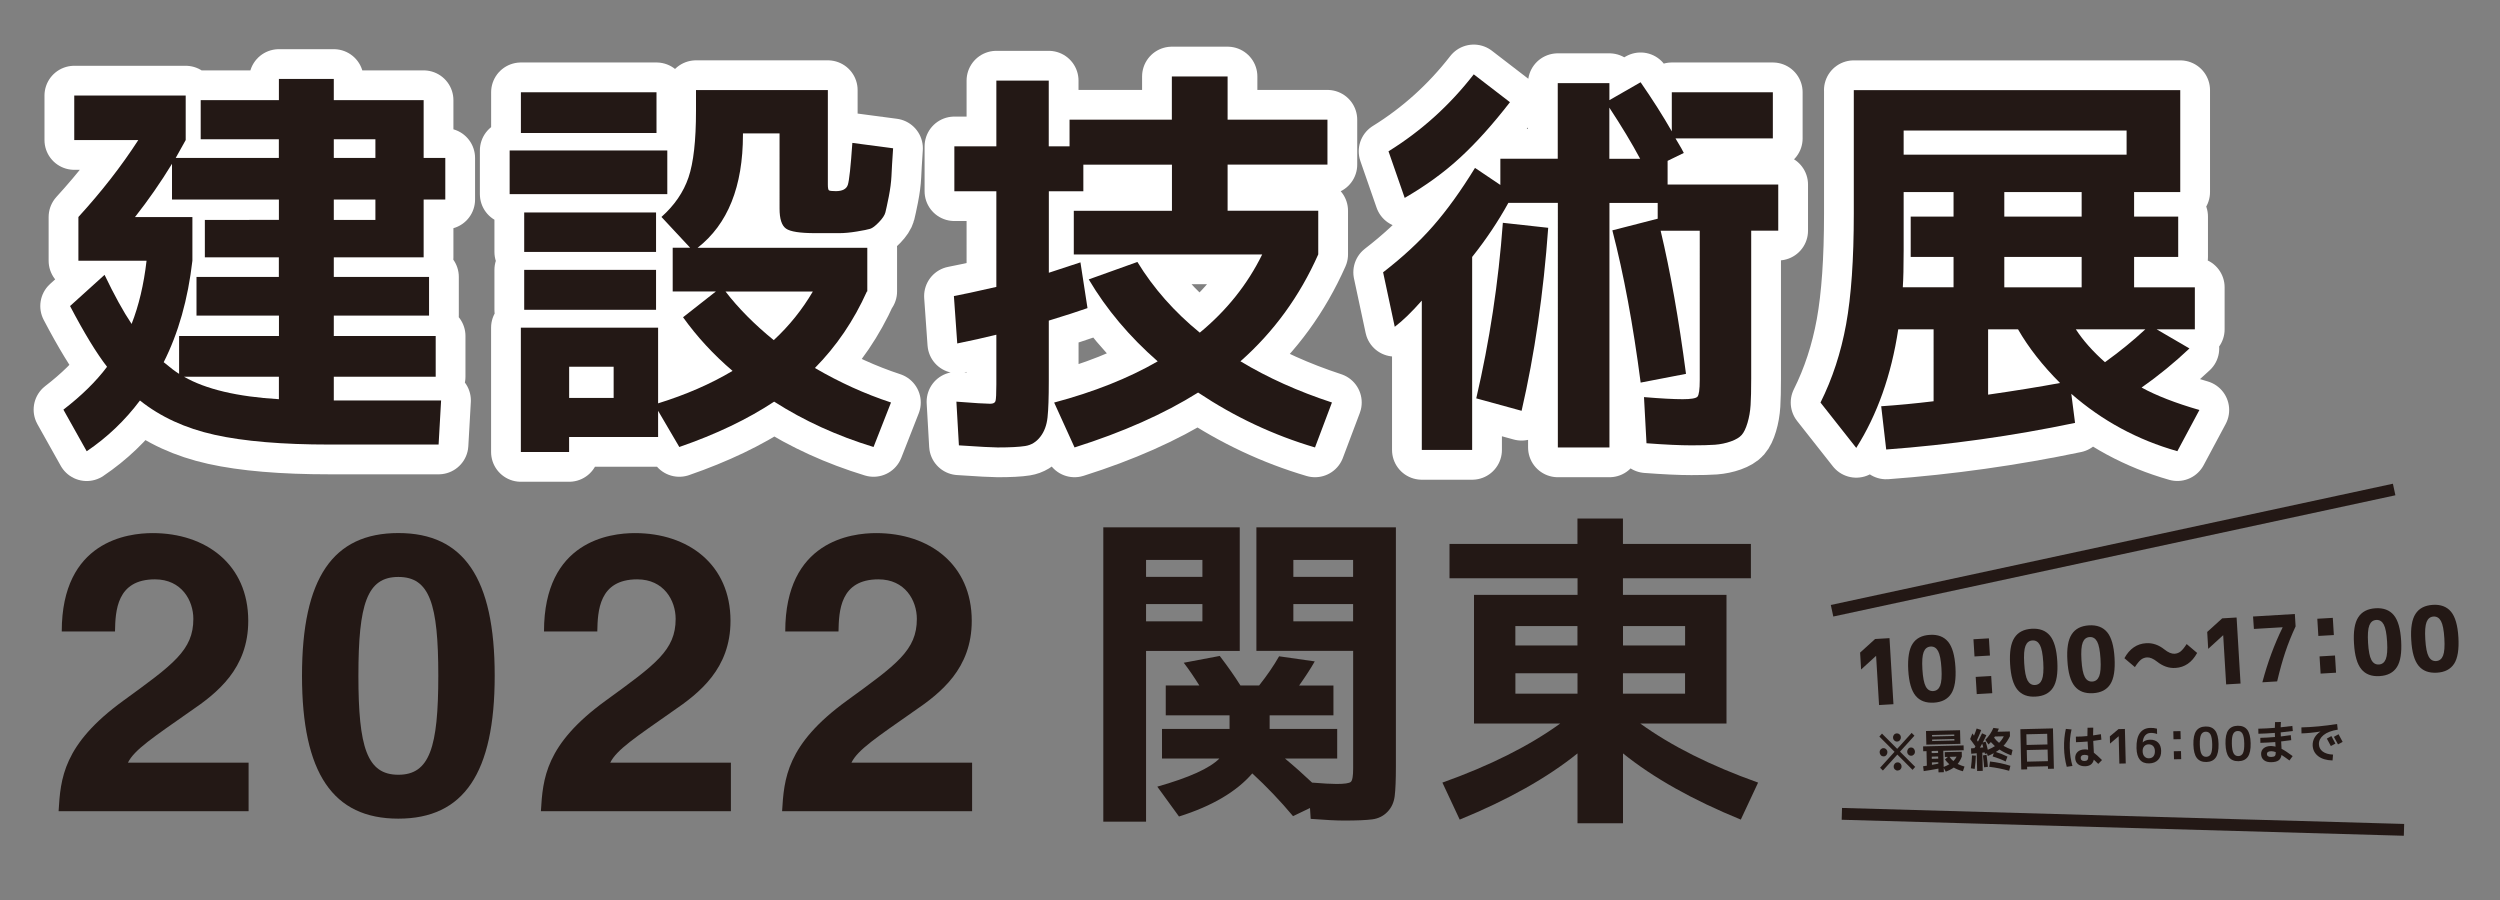 <svg version="1.1" id="レイヤー_1" xmlns="http://www.w3.org/2000/svg" xmlns:xlink="http://www.w3.org/1999/xlink" x="0px" y="0px" viewBox="0 0 500 180" style="enable-background:new 0 0 500 180;" xml:space="preserve" preserveAspectRatio="xMinYMid" width="500" height="180">
<rect x="0" y="0" width="500" height="180" fill="#808080" stroke="none"/>
<style type="text/css">
	.st0{fill:#231815;}
	.st1{fill:none;stroke:#FFFFFF;stroke-width:11.907;stroke-linecap:round;stroke-linejoin:round;}
	.st2{fill:none;stroke:#231815;stroke-width:2.364;stroke-miterlimit:10;}
</style>
<g>
	<g>
		<path class="st0" d="M375.02,127.8l2.88-0.17l0.79,13.21l-2.88,0.17l-0.59-9.83l-0.02,0l-2.98,2.72l-0.2-3.38L375.02,127.8z"/>
		<path class="st0" d="M382.51,128.77c0.71-1.11,1.87-1.71,3.46-1.8c1.6-0.1,2.81,0.37,3.65,1.38c0.84,1.02,1.33,2.72,1.47,5.12
			c0.14,2.4-0.14,4.16-0.85,5.26c-0.71,1.11-1.87,1.71-3.47,1.8c-1.6,0.09-2.81-0.36-3.65-1.38c-0.84-1.02-1.33-2.72-1.47-5.12
			C381.52,131.64,381.8,129.88,382.51,128.77z M385.15,137.3c0.35,0.65,0.85,0.95,1.5,0.91c0.65-0.04,1.11-0.4,1.38-1.08
			c0.27-0.68,0.36-1.84,0.26-3.48s-0.32-2.78-0.67-3.43c-0.35-0.65-0.85-0.95-1.5-0.91c-0.65,0.04-1.11,0.4-1.38,1.08
			c-0.27,0.68-0.36,1.84-0.26,3.48S384.8,136.65,385.15,137.3z"/>
		<path class="st0" d="M394.9,131.29l-0.21-3.44l3.09-0.18l0.21,3.44L394.9,131.29z M395.35,138.82l-0.21-3.44l3.1-0.18l0.21,3.44
			L395.35,138.82z"/>
		<path class="st0" d="M402.88,127.56c0.71-1.11,1.87-1.71,3.46-1.81c1.6-0.09,2.81,0.37,3.65,1.38c0.84,1.02,1.33,2.72,1.47,5.13
			c0.14,2.4-0.14,4.16-0.85,5.26c-0.71,1.11-1.87,1.71-3.47,1.8c-1.6,0.1-2.81-0.36-3.65-1.38c-0.84-1.02-1.33-2.72-1.47-5.13
			S402.16,128.67,402.88,127.56z M405.51,136.09c0.35,0.64,0.85,0.95,1.5,0.91c0.65-0.04,1.11-0.4,1.38-1.08
			c0.27-0.68,0.36-1.84,0.26-3.49c-0.1-1.64-0.32-2.78-0.67-3.43c-0.35-0.65-0.85-0.95-1.5-0.91c-0.65,0.04-1.11,0.4-1.38,1.08
			c-0.27,0.68-0.36,1.84-0.26,3.48S405.16,135.44,405.51,136.09z"/>
		<path class="st0" d="M414.33,126.88c0.71-1.11,1.87-1.71,3.46-1.81c1.6-0.1,2.81,0.37,3.65,1.38c0.84,1.02,1.33,2.72,1.47,5.13
			c0.14,2.4-0.14,4.16-0.85,5.26c-0.71,1.11-1.87,1.71-3.46,1.8c-1.6,0.09-2.81-0.36-3.65-1.38c-0.84-1.02-1.33-2.72-1.47-5.13
			C413.33,129.74,413.61,127.99,414.33,126.88z M416.96,135.4c0.35,0.65,0.85,0.95,1.5,0.91c0.65-0.04,1.11-0.4,1.38-1.08
			c0.27-0.68,0.36-1.84,0.26-3.48c-0.1-1.64-0.32-2.78-0.67-3.43c-0.35-0.64-0.85-0.95-1.5-0.91c-0.65,0.04-1.11,0.4-1.38,1.08
			c-0.27,0.68-0.36,1.84-0.26,3.49C416.39,133.61,416.61,134.76,416.96,135.4z"/>
		<path class="st0" d="M431.43,132.34c-0.77-0.61-1.44-0.89-2.03-0.86c-0.45,0.03-0.85,0.18-1.2,0.45
			c-0.35,0.28-0.76,0.77-1.22,1.49l-2.1-1.78c1.04-1.89,2.49-2.89,4.35-3c1.29-0.08,2.51,0.34,3.65,1.25
			c0.77,0.61,1.44,0.89,2.03,0.86c0.45-0.03,0.85-0.18,1.2-0.45c0.35-0.28,0.76-0.77,1.22-1.49l2.1,1.78
			c-1.04,1.89-2.49,2.89-4.35,3C433.8,133.67,432.58,133.25,431.43,132.34z"/>
		<path class="st0" d="M444.44,123.67l2.88-0.17l0.79,13.21l-2.88,0.17l-0.59-9.83l-0.02,0l-2.98,2.72l-0.2-3.38L444.44,123.67z"/>
		<path class="st0" d="M450.61,123.3l8.36-0.5l0.15,2.48c-0.81,1.74-1.5,3.46-2.06,5.14c-0.56,1.68-1.11,3.63-1.63,5.86l-2.96,0.18
			c1.06-3.99,2.41-7.63,4.04-10.94l0-0.07l-5.73,0.34L450.61,123.3z"/>
		<path class="st0" d="M463.67,127.19l-0.21-3.44l3.1-0.18l0.21,3.44L463.67,127.19z M464.12,134.72l-0.21-3.44l3.09-0.18l0.21,3.44
			L464.12,134.72z"/>
		<path class="st0" d="M471.65,123.46c0.71-1.11,1.87-1.71,3.46-1.81c1.6-0.09,2.81,0.37,3.65,1.38c0.84,1.02,1.33,2.72,1.47,5.13
			c0.14,2.4-0.14,4.16-0.85,5.26c-0.71,1.11-1.87,1.71-3.46,1.8c-1.6,0.1-2.81-0.36-3.65-1.38c-0.84-1.02-1.33-2.72-1.47-5.13
			C470.65,126.32,470.93,124.57,471.65,123.46z M474.28,131.99c0.35,0.65,0.85,0.95,1.5,0.91c0.65-0.04,1.11-0.4,1.38-1.08
			c0.27-0.68,0.36-1.84,0.26-3.49c-0.1-1.64-0.32-2.78-0.67-3.43c-0.35-0.65-0.85-0.95-1.5-0.91c-0.65,0.04-1.11,0.4-1.38,1.08
			c-0.27,0.68-0.36,1.84-0.26,3.49C473.71,130.2,473.93,131.34,474.28,131.99z"/>
		<path class="st0" d="M483.1,122.78c0.71-1.11,1.87-1.71,3.46-1.81c1.6-0.1,2.81,0.37,3.65,1.38c0.84,1.02,1.33,2.72,1.47,5.13
			s-0.14,4.16-0.85,5.26c-0.71,1.11-1.87,1.71-3.46,1.8c-1.6,0.09-2.81-0.36-3.65-1.38c-0.84-1.02-1.33-2.72-1.47-5.13
			C482.1,125.64,482.38,123.89,483.1,122.78z M485.73,131.3c0.35,0.65,0.85,0.95,1.5,0.91c0.65-0.04,1.11-0.4,1.38-1.08
			c0.27-0.68,0.36-1.84,0.26-3.48s-0.32-2.78-0.67-3.43c-0.35-0.64-0.85-0.95-1.5-0.91c-0.65,0.04-1.11,0.4-1.38,1.08
			s-0.36,1.84-0.26,3.49C485.16,129.51,485.38,130.66,485.73,131.3z"/>
	</g>
</g>
<g>
	<g>
		<path class="st1" d="M84.73,20.03v11.56h4.33v8.32h-4.33v11.56H66.76v3.91h19.05v7.74H66.76v4.08h20.38v8.15H66.76v4.74h21.46
			l-0.5,8.82h-21.8c-9.48,0-17.15-0.65-23-1.95c-5.85-1.3-10.83-3.59-14.93-6.86c-2.99,3.99-6.54,7.38-10.65,10.15l-4.66-8.32
			c3.6-2.77,6.52-5.63,8.73-8.57c-2.11-2.72-4.58-6.77-7.4-12.15l6.9-6.24c1.94,4.05,3.74,7.32,5.41,9.82
			c1.44-3.66,2.44-7.87,2.99-12.64H15.68V43.4c4.66-5.1,8.65-10.23,11.98-15.39H14.85v-8.9h22.29v8.9c-0.22,0.39-0.55,0.99-1,1.79
			c-0.44,0.8-0.78,1.4-1,1.79h20.63v-3.74H40.14v-7.82h15.64v-4.24h10.98v4.24H84.73z M55.78,43.99v-4.08H34.4v-7.15
			c-2.27,3.72-4.74,7.27-7.4,10.65h11.48v8.73c-0.89,7.71-2.8,14.48-5.74,20.3c1.33,1.11,2.36,1.89,3.08,2.33V67.2h19.97v-4.08H39.3
			v-7.74h16.47v-3.91H40.97v-7.49H55.78z M55.78,79.84v-4.49H36.81C41.13,77.84,47.46,79.34,55.78,79.84z M66.76,27.85v3.74h8.32
			v-3.74H66.76z M66.76,43.99h8.32v-4.08h-8.32V43.99z"/>
		<path class="st1" d="M101.93,38.83v-8.74h31.53v8.74H101.93z M134.54,58.29v-8.74h3.49l-5.74-6.16c2.61-2.33,4.41-4.96,5.41-7.9
			c1-2.94,1.5-7.38,1.5-13.31v-4.16h26.37v18.88c0,0.67,0.07,1.05,0.21,1.16c0.14,0.11,0.6,0.17,1.37,0.17
			c1.33,0,2.13-0.42,2.41-1.25c0.28-0.83,0.58-3.63,0.91-8.4l8.15,1.08c-0.17,2.5-0.28,4.35-0.33,5.57
			c-0.06,1.22-0.24,2.59-0.54,4.12c-0.31,1.53-0.53,2.57-0.67,3.12c-0.14,0.56-0.57,1.21-1.29,1.96c-0.72,0.75-1.3,1.19-1.75,1.33
			c-0.44,0.14-1.33,0.32-2.66,0.54c-1.33,0.22-2.51,0.33-3.54,0.33c-1.03,0-2.62,0-4.78,0c-3.05,0-5.01-0.3-5.86-0.91
			c-0.86-0.61-1.29-1.94-1.29-3.99V26.68h-7.32v0.25c0,10.37-3.02,17.91-9.07,22.63h33.94v8.65v0.08h-0.08
			c-2.61,5.82-6.07,10.93-10.4,15.31c4.94,2.88,10.01,5.19,15.22,6.9l-3.49,8.9c-7.27-2.22-13.89-5.24-19.88-9.07
			c-5.27,3.49-11.59,6.52-18.97,9.07l-4.24-7.24v5.24h-17.8v3h-9.65V65.53h27.45v15.14c5.54-1.72,10.51-3.88,14.89-6.49
			c-3.83-3.27-7.13-6.85-9.9-10.73l6.57-5.16H134.54z M104.18,26.6v-8.15h27.12v8.15H104.18z M104.84,50.39v-7.9h26.37v7.9H104.84z
			 M104.84,61.96v-7.99h26.37v7.99H104.84z M113.83,79.59h8.9v-6.24h-8.9V79.59z M154.75,68.03c3.11-2.88,5.71-6.13,7.82-9.73H145.1
			C147.65,61.62,150.87,64.87,154.75,68.03z"/>
		<path class="st1" d="M217.75,55.88l9.73-3.49c3.22,5.27,7.38,9.98,12.48,14.14c5.38-4.44,9.54-9.65,12.48-15.64h-37.68v-8.73
			h19.63v-9.23h-17.72v5.32h-6.9v16.3c0.5-0.17,2.61-0.86,6.32-2.08l1.41,9.15c-1.89,0.67-4.47,1.5-7.74,2.5v12.06
			c0,3.27-0.08,5.7-0.25,7.28c-0.17,1.58-0.65,2.88-1.46,3.91c-0.8,1.03-1.8,1.64-3,1.83c-1.19,0.19-3.04,0.29-5.53,0.29
			c-1,0-3.58-0.14-7.74-0.42l-0.5-8.74c3.6,0.28,5.85,0.42,6.74,0.42c0.61,0,0.97-0.18,1.08-0.54c0.11-0.36,0.17-1.46,0.17-3.29
			v-9.98c-2.44,0.61-5.05,1.19-7.82,1.75l-0.67-9.48c1.55-0.28,4.38-0.89,8.49-1.83V38.25h-8.4v-8.98h8.4V16.12h10.48v13.14h4.16
			v-5.32h20.46v-8.65h11.15v8.65h19.97v8.98h-19.97v9.23h18.13v8.73c-3.72,8.38-8.9,15.5-15.56,21.38
			c5.43,3.27,11.53,6.02,18.3,8.24L263,89.49c-8.26-2.44-16.06-6.1-23.38-10.98c-6.82,4.27-15.06,7.93-24.71,10.98l-4.08-8.98
			c7.93-2.11,14.83-4.85,20.71-8.24C225.9,67.34,221.29,61.87,217.75,55.88z"/>
		<path class="st1" d="M311.56,16.62h10.32v3.41l6.24-3.58c2.38,3.44,4.46,6.71,6.24,9.82v-7.82h20.21v9.23H335.1
			c1,1.66,1.55,2.63,1.66,2.91l-3.24,1.58v4.74h22.13v9.23h-5.41v29.62c0,2.22-0.04,3.97-0.12,5.24c-0.08,1.28-0.29,2.47-0.62,3.58
			c-0.33,1.11-0.72,1.91-1.16,2.41c-0.44,0.5-1.16,0.93-2.16,1.29c-1,0.36-2.07,0.58-3.2,0.67c-1.14,0.08-2.7,0.12-4.7,0.12
			c-2.27,0-5.27-0.14-8.98-0.42l-0.5-9.23c3.33,0.28,5.91,0.42,7.74,0.42c1.66,0,2.65-0.17,2.95-0.5c0.3-0.33,0.46-1.44,0.46-3.33
			V46.15h-7.82c1.94,8.15,3.63,17.69,5.07,28.62l-9.07,1.75c-1.5-11.54-3.38-21.68-5.66-30.45l9.07-2.33v-3.16h-9.65v48.91h-10.32
			V40.58h-9.9c-2.05,3.72-4.46,7.32-7.24,10.81v38.6h-10.07V60.12c-2,2.27-3.8,4.02-5.41,5.24l-2.33-10.9
			c3.88-2.99,7.21-6.07,9.98-9.23c2.77-3.16,5.57-7.04,8.4-11.65l5.07,3.41v-5.24h11.48V16.62z M280.94,39.58l-3.24-9.32
			c6.54-4.05,12.23-9.18,17.05-15.39l7.24,5.57c-3.44,4.44-6.75,8.13-9.94,11.06C288.86,34.45,285.16,37.14,280.94,39.58z
			 M295.25,79.67c2.66-11.42,4.44-23.13,5.32-35.11l9.07,1c-0.94,13.09-2.72,25.29-5.32,36.6L295.25,79.67z M328.03,31.76
			c-1.66-3.11-3.72-6.52-6.16-10.23v10.23H328.03z"/>
		<path class="st1" d="M370.75,18.03h65.3v20.38h-9.23v4.91h8.82v8.07h-8.82v6.07h12.15v8.4h-7.65l6.57,3.83
			c-2.99,2.83-6.18,5.44-9.57,7.82c2.94,1.61,6.79,3.11,11.56,4.49l-4.41,8.24c-7.99-2.27-15.06-6.1-21.21-11.48l0.75,5.82
			c-12.48,2.61-25.07,4.38-37.77,5.32l-1-8.65c3.27-0.22,6.77-0.55,10.48-1V65.87h-7.07c-1.39,9.15-4.19,17.05-8.4,23.71l-7.15-9.07
			c2.38-4.77,4.09-9.98,5.12-15.64c1.03-5.66,1.54-13.03,1.54-22.13V18.03z M390.71,51.39h-8.57v-8.07h8.57v-4.91h-9.98v11.65
			c0,3.33-0.06,5.8-0.17,7.4h10.15V51.39z M380.73,30.93h44.59V26.1h-44.59V30.93z M412.01,76.6c-3.49-3.49-6.3-7.07-8.4-10.73
			h-5.99v13.06C403.05,78.15,407.85,77.37,412.01,76.6z M400.86,43.32h15.47v-4.91h-15.47V43.32z M400.86,51.39v6.07h15.47v-6.07
			H400.86z M420.99,72.44c2.94-2.11,5.63-4.3,8.07-6.57h-13.89C416.61,68.08,418.55,70.27,420.99,72.44z"/>
	</g>
	<g>
		<path class="st0" d="M84.73,20.03v11.56h4.33v8.32h-4.33v11.56H66.76v3.91h19.05v7.74H66.76v4.08h20.38v8.15H66.76v4.74h21.46
			l-0.5,8.82h-21.8c-9.48,0-17.15-0.65-23-1.95c-5.85-1.3-10.83-3.59-14.93-6.86c-2.99,3.99-6.54,7.38-10.65,10.15l-4.66-8.32
			c3.6-2.77,6.52-5.63,8.73-8.57c-2.11-2.72-4.58-6.77-7.4-12.15l6.9-6.24c1.94,4.05,3.74,7.32,5.41,9.82
			c1.44-3.66,2.44-7.87,2.99-12.64H15.68V43.4c4.66-5.1,8.65-10.23,11.98-15.39H14.85v-8.9h22.29v8.9c-0.22,0.39-0.55,0.99-1,1.79
			c-0.44,0.8-0.78,1.4-1,1.79h20.63v-3.74H40.14v-7.82h15.64v-4.24h10.98v4.24H84.73z M55.78,43.99v-4.08H34.4v-7.15
			c-2.27,3.72-4.74,7.27-7.4,10.65h11.48v8.73c-0.89,7.71-2.8,14.48-5.74,20.3c1.33,1.11,2.36,1.89,3.08,2.33V67.2h19.97v-4.08H39.3
			v-7.74h16.47v-3.91H40.97v-7.49H55.78z M55.78,79.84v-4.49H36.81C41.13,77.84,47.46,79.34,55.78,79.84z M66.76,27.85v3.74h8.32
			v-3.74H66.76z M66.76,43.99h8.32v-4.08h-8.32V43.99z"/>
		<path class="st0" d="M101.93,38.83v-8.74h31.53v8.74H101.93z M134.54,58.29v-8.74h3.49l-5.74-6.16c2.61-2.33,4.41-4.96,5.41-7.9
			c1-2.94,1.5-7.38,1.5-13.31v-4.16h26.37v18.88c0,0.67,0.07,1.05,0.21,1.16c0.14,0.11,0.6,0.17,1.37,0.17
			c1.33,0,2.13-0.42,2.41-1.25c0.28-0.83,0.58-3.63,0.91-8.4l8.15,1.08c-0.17,2.5-0.28,4.35-0.33,5.57
			c-0.06,1.22-0.24,2.59-0.54,4.12c-0.31,1.53-0.53,2.57-0.67,3.12c-0.14,0.56-0.57,1.21-1.29,1.96c-0.72,0.75-1.3,1.19-1.75,1.33
			c-0.44,0.14-1.33,0.32-2.66,0.54c-1.33,0.22-2.51,0.33-3.54,0.33c-1.03,0-2.62,0-4.78,0c-3.05,0-5.01-0.3-5.86-0.91
			c-0.86-0.61-1.29-1.94-1.29-3.99V26.68h-7.32v0.25c0,10.37-3.02,17.91-9.07,22.63h33.94v8.65v0.08h-0.08
			c-2.61,5.82-6.07,10.93-10.4,15.31c4.94,2.88,10.01,5.19,15.22,6.9l-3.49,8.9c-7.27-2.22-13.89-5.24-19.88-9.07
			c-5.27,3.49-11.59,6.52-18.97,9.07l-4.24-7.24v5.24h-17.8v3h-9.65V65.53h27.45v15.14c5.54-1.72,10.51-3.88,14.89-6.49
			c-3.83-3.27-7.13-6.85-9.9-10.73l6.57-5.16H134.54z M104.18,26.6v-8.15h27.12v8.15H104.18z M104.84,50.39v-7.9h26.37v7.9H104.84z
			 M104.84,61.96v-7.99h26.37v7.99H104.84z M113.83,79.59h8.9v-6.24h-8.9V79.59z M154.75,68.03c3.11-2.88,5.71-6.13,7.82-9.73H145.1
			C147.65,61.62,150.87,64.87,154.75,68.03z"/>
		<path class="st0" d="M217.75,55.88l9.73-3.49c3.22,5.27,7.38,9.98,12.48,14.14c5.38-4.44,9.54-9.65,12.48-15.64h-37.68v-8.73
			h19.63v-9.23h-17.72v5.32h-6.9v16.3c0.5-0.17,2.61-0.86,6.32-2.08l1.41,9.15c-1.89,0.67-4.47,1.5-7.74,2.5v12.06
			c0,3.27-0.08,5.7-0.25,7.28c-0.17,1.58-0.65,2.88-1.46,3.91c-0.8,1.03-1.8,1.64-3,1.83c-1.19,0.19-3.04,0.29-5.53,0.29
			c-1,0-3.58-0.14-7.74-0.42l-0.5-8.74c3.6,0.28,5.85,0.42,6.74,0.42c0.61,0,0.97-0.18,1.08-0.54c0.11-0.36,0.17-1.46,0.17-3.29
			v-9.98c-2.44,0.61-5.05,1.19-7.82,1.75l-0.67-9.48c1.55-0.28,4.38-0.89,8.49-1.83V38.25h-8.4v-8.98h8.4V16.12h10.48v13.14h4.16
			v-5.32h20.46v-8.65h11.15v8.65h19.97v8.98h-19.97v9.23h18.13v8.73c-3.72,8.38-8.9,15.5-15.56,21.38
			c5.43,3.27,11.53,6.02,18.3,8.24L263,89.49c-8.26-2.44-16.06-6.1-23.38-10.98c-6.82,4.27-15.06,7.93-24.71,10.98l-4.08-8.98
			c7.93-2.11,14.83-4.85,20.71-8.24C225.9,67.34,221.29,61.87,217.75,55.88z"/>
		<path class="st0" d="M311.56,16.62h10.32v3.41l6.24-3.58c2.38,3.44,4.46,6.71,6.24,9.82v-7.82h20.21v9.23H335.1
			c1,1.66,1.55,2.63,1.66,2.91l-3.24,1.58v4.74h22.13v9.23h-5.41v29.62c0,2.22-0.04,3.97-0.12,5.24c-0.08,1.28-0.29,2.47-0.62,3.58
			c-0.33,1.11-0.72,1.91-1.16,2.41c-0.44,0.5-1.16,0.93-2.16,1.29c-1,0.36-2.07,0.58-3.2,0.67c-1.14,0.08-2.7,0.12-4.7,0.12
			c-2.27,0-5.27-0.14-8.98-0.42l-0.5-9.23c3.33,0.28,5.91,0.42,7.74,0.42c1.66,0,2.65-0.17,2.95-0.5c0.3-0.33,0.46-1.44,0.46-3.33
			V46.15h-7.82c1.94,8.15,3.63,17.69,5.07,28.62l-9.07,1.75c-1.5-11.54-3.38-21.68-5.66-30.45l9.07-2.33v-3.16h-9.65v48.91h-10.32
			V40.58h-9.9c-2.05,3.72-4.46,7.32-7.24,10.81v38.6h-10.07V60.12c-2,2.27-3.8,4.02-5.41,5.24l-2.33-10.9
			c3.88-2.99,7.21-6.07,9.98-9.23c2.77-3.16,5.57-7.04,8.4-11.65l5.07,3.41v-5.24h11.48V16.62z M280.94,39.58l-3.24-9.32
			c6.54-4.05,12.23-9.18,17.05-15.39l7.24,5.57c-3.44,4.44-6.75,8.13-9.94,11.06C288.86,34.45,285.16,37.14,280.94,39.58z
			 M295.25,79.67c2.66-11.42,4.44-23.13,5.32-35.11l9.07,1c-0.94,13.09-2.72,25.29-5.32,36.6L295.25,79.67z M328.03,31.76
			c-1.66-3.11-3.72-6.52-6.16-10.23v10.23H328.03z"/>
		<path class="st0" d="M370.75,18.03h65.3v20.38h-9.23v4.91h8.82v8.07h-8.82v6.07h12.15v8.4h-7.65l6.57,3.83
			c-2.99,2.83-6.18,5.44-9.57,7.82c2.94,1.61,6.79,3.11,11.56,4.49l-4.41,8.24c-7.99-2.27-15.06-6.1-21.21-11.48l0.75,5.82
			c-12.48,2.61-25.07,4.38-37.77,5.32l-1-8.65c3.27-0.22,6.77-0.55,10.48-1V65.87h-7.07c-1.39,9.15-4.19,17.05-8.4,23.71l-7.15-9.07
			c2.38-4.77,4.09-9.98,5.12-15.64c1.03-5.66,1.54-13.03,1.54-22.13V18.03z M390.71,51.39h-8.57v-8.07h8.57v-4.91h-9.98v11.65
			c0,3.33-0.06,5.8-0.17,7.4h10.15V51.39z M380.73,30.93h44.59V26.1h-44.59V30.93z M412.01,76.6c-3.49-3.49-6.3-7.07-8.4-10.73
			h-5.99v13.06C403.05,78.15,407.85,77.37,412.01,76.6z M400.86,43.32h15.47v-4.91h-15.47V43.32z M400.86,51.39v6.07h15.47v-6.07
			H400.86z M420.99,72.44c2.94-2.11,5.63-4.3,8.07-6.57h-13.89C416.61,68.08,418.55,70.27,420.99,72.44z"/>
	</g>
</g>
<g>
	<path class="st0" d="M12.35,126.28c0-18.1,13.24-19.66,18.18-19.66c10.66,0,19.12,6.27,19.12,17.55c0,9.56-6.19,14.42-11.6,18.1
		c-7.36,5.17-11.2,7.68-12.46,10.26h24.13v9.71h-38c0.39-6.5,0.86-13.32,12.93-22.09c10.03-7.29,14.02-10.11,14.02-16.37
		c0-3.68-2.35-7.91-7.68-7.91c-7.68,0-7.91,6.35-7.99,10.42H12.35z"/>
	<path class="st0" d="M79.67,106.61c13.08,0,19.27,9.01,19.27,28.52c0,19.51-6.19,28.6-19.27,28.6s-19.27-9.09-19.27-28.6
		C60.4,115.62,66.58,106.61,79.67,106.61z M79.67,154.95c6.27,0,7.99-5.48,7.99-19.82c0-14.34-1.72-19.74-7.99-19.74
		c-6.27,0-7.99,5.41-7.99,19.74C71.68,149.47,73.4,154.95,79.67,154.95z"/>
	<path class="st0" d="M108.8,126.28c0-18.1,13.24-19.66,18.18-19.66c10.66,0,19.12,6.27,19.12,17.55c0,9.56-6.19,14.42-11.59,18.1
		c-7.36,5.17-11.2,7.68-12.46,10.26h24.13v9.71h-38c0.39-6.5,0.86-13.32,12.93-22.09c10.03-7.29,14.02-10.11,14.02-16.37
		c0-3.68-2.35-7.91-7.68-7.91c-7.68,0-7.91,6.35-7.99,10.42H108.8z"/>
	<path class="st0" d="M157.05,126.28c0-18.1,13.24-19.66,18.18-19.66c10.65,0,19.12,6.27,19.12,17.55c0,9.56-6.19,14.42-11.6,18.1
		c-7.36,5.17-11.2,7.68-12.46,10.26h24.13v9.71h-38c0.39-6.5,0.86-13.32,12.93-22.09c10.03-7.29,14.02-10.11,14.02-16.37
		c0-3.68-2.35-7.91-7.68-7.91c-7.68,0-7.91,6.35-7.99,10.42H157.05z"/>
</g>
<g>
	<path class="st0" d="M220.66,105.47h27.29v24.71h-18.74v34.15h-8.55V105.47z M229.21,115.38h11.27v-3.39h-11.27V115.38z
		 M229.21,120.81v3.46h11.27v-3.46H229.21z M232.4,151.7v-5.91h13.51v-2.72h-12.76v-5.97h6.72c-1.04-1.67-2.08-3.19-3.12-4.55
		l7.2-1.36c1.63,2.13,3.01,4.1,4.14,5.91h3.73c1.58-1.99,2.92-3.94,4-5.84l7.13,1.02c-0.77,1.36-1.81,2.97-3.12,4.82h6.86v5.97
		h-12.76v2.72h13.51v5.91h-10.45c1.9,1.58,3.71,3.19,5.43,4.82c2.22,0.18,3.85,0.27,4.89,0.27c1.58,0,2.53-0.14,2.85-0.41
		c0.32-0.27,0.47-1.15,0.47-2.65v-23.56h-19.35v-24.71h27.9v47.79c0,2.72-0.08,4.71-0.24,5.97c-0.16,1.27-0.64,2.32-1.46,3.16
		c-0.82,0.84-1.82,1.33-3.02,1.49c-1.2,0.16-3.09,0.24-5.67,0.24c-1.49,0-3.71-0.11-6.65-0.34l-0.14-2.17l-3.39,1.63
		c-2.53-3.03-5.25-5.88-8.15-8.55c-3.17,3.67-8.06,6.54-14.66,8.62l-4.34-5.97c6.38-1.81,10.52-3.69,12.42-5.63H232.4z
		 M270.62,115.38v-3.39h-11.95v3.39H270.62z M270.62,120.81h-11.95v3.46h11.95V120.81z"/>
	<path class="st0" d="M315.5,150.68c-6.07,4.89-13.92,9.3-23.56,13.24l-3.46-7.4c9.5-3.39,17.36-7.33,23.56-11.81h-8.96h-8.28
		v-25.73h20.71v-3.33H289.9v-6.86h25.59v-5.09h9.1v5.09h25.59v6.86h-25.59v3.33h20.71v25.73h-17.24c6.2,4.48,14.05,8.42,23.56,11.81
		l-3.46,7.4c-9.64-3.94-17.49-8.35-23.56-13.24v13.98h-9.1V150.68z M303.07,129.09h12.42v-3.87h-12.42V129.09z M315.5,138.73v-4.07
		h-12.42v4.07H315.5z M337.02,129.09v-3.87h-12.42v3.87H337.02z M324.59,138.73h12.42v-4.07h-12.42V138.73z"/>
</g>
<line class="st2" x1="366.41" y1="122.15" x2="478.83" y2="97.9"/>
<line class="st2" x1="368.37" y1="162.77" x2="480.8" y2="165.97"/>
<g>
	<g>
		<path class="st0" d="M382.89,147.14l-2.89,3.19l3.04,3.05l-0.53,0.59l-3.04-3.05l-2.89,3.19l-0.56-0.56l2.89-3.19l-3.04-3.05
			l0.53-0.59l3.04,3.05l2.89-3.19L382.89,147.14z M377.24,149.86c0.16,0.16,0.24,0.35,0.24,0.58s-0.07,0.42-0.21,0.59
			c-0.15,0.16-0.33,0.25-0.55,0.25c-0.21,0-0.4-0.07-0.55-0.23c-0.15-0.16-0.23-0.35-0.24-0.58c-0.01-0.23,0.06-0.42,0.21-0.59
			c0.15-0.16,0.33-0.25,0.54-0.25C376.9,149.63,377.08,149.7,377.24,149.86z M379.93,146.9c0.16,0.15,0.24,0.34,0.24,0.57
			c0.01,0.23-0.07,0.42-0.21,0.59c-0.15,0.16-0.33,0.25-0.55,0.25c-0.22,0.01-0.4-0.07-0.56-0.23c-0.16-0.16-0.24-0.35-0.24-0.58
			c-0.01-0.23,0.07-0.42,0.21-0.58c0.15-0.16,0.33-0.24,0.55-0.25C379.58,146.67,379.77,146.74,379.93,146.9z M380.07,152.7
			c0.16,0.16,0.24,0.35,0.24,0.58c0.01,0.23-0.07,0.42-0.22,0.58c-0.15,0.16-0.33,0.24-0.55,0.25c-0.22,0.01-0.4-0.07-0.56-0.22
			c-0.16-0.15-0.24-0.34-0.24-0.57c-0.01-0.23,0.07-0.42,0.21-0.59c0.15-0.16,0.33-0.25,0.55-0.25
			C379.72,152.46,379.91,152.54,380.07,152.7z M382.75,149.73c0.15,0.16,0.23,0.35,0.24,0.58c0.01,0.23-0.06,0.42-0.21,0.59
			c-0.15,0.16-0.33,0.25-0.54,0.25c-0.22,0-0.4-0.07-0.56-0.23c-0.16-0.16-0.24-0.35-0.24-0.58s0.07-0.42,0.21-0.59
			c0.15-0.16,0.33-0.25,0.55-0.25C382.41,149.49,382.6,149.57,382.75,149.73z"/>
		<path class="st0" d="M388.97,151.39l-0.02-0.96l3.4-0.08l0.02,0.95l0,0.01c-0.23,0.6-0.5,1.09-0.84,1.48
			c0.44,0.22,0.89,0.39,1.37,0.52l-0.32,0.94c-0.67-0.17-1.28-0.41-1.83-0.74c-0.43,0.31-0.96,0.59-1.6,0.82l-0.4-0.73l0.02,0.84
			l-1.07,0.03l-0.02-0.75c-1.01,0.2-1.99,0.37-2.94,0.5l-0.12-0.97c0.03-0.01,0.14-0.02,0.33-0.05c0.19-0.02,0.33-0.04,0.42-0.06
			l-0.07-2.91l-0.66,0.02l-0.02-0.97l8.1-0.2l0.02,0.97l-4.08,0.1l0.08,3.23c0.39-0.13,0.76-0.31,1.12-0.53
			c-0.34-0.31-0.63-0.63-0.87-0.95l0.6-0.52L388.97,151.39z M386.45,148.9l-1.18,0.03l-0.07-2.73l6.81-0.16l0.07,2.73L386.45,148.9z
			 M387.61,150.17l-1.28,0.03l0.01,0.42l1.28-0.03L387.61,150.17z M386.36,151.76l1.28-0.03l-0.01-0.43l-1.28,0.03L386.36,151.76z
			 M387.67,152.73l-0.01-0.28l-1.28,0.03l0.01,0.49C387.01,152.86,387.43,152.78,387.67,152.73z M386.41,147.3l4.45-0.11l-0.01-0.29
			L386.4,147L386.41,147.3z M386.42,147.91l0.01,0.3l4.45-0.11l-0.01-0.3L386.42,147.91z M389.89,151.37
			c0.22,0.32,0.49,0.6,0.79,0.85c0.26-0.27,0.48-0.57,0.64-0.89L389.89,151.37z"/>
		<path class="st0" d="M394.03,147.81l0.45-1.13c0.1,0.14,0.2,0.29,0.32,0.45c0.19-0.47,0.37-0.94,0.53-1.43l0.91,0.31
			c-0.25,0.67-0.53,1.34-0.84,2.01c0.01,0.02,0.03,0.06,0.06,0.1c0.03,0.04,0.05,0.08,0.07,0.12c0.02,0.03,0.04,0.06,0.06,0.09
			c0.38-0.73,0.65-1.28,0.82-1.67l0.86,0.38c-0.19,0.43-0.43,0.92-0.72,1.46l0.58-0.17c0.14,0.46,0.29,1,0.43,1.63
			c0.58-0.25,1.05-0.49,1.42-0.73c-0.29-0.27-0.56-0.54-0.81-0.82c-0.16,0.17-0.32,0.34-0.47,0.49l-0.63-0.93
			c0.69-0.7,1.23-1.5,1.61-2.39l1.09,0.15c-0.08,0.2-0.17,0.41-0.26,0.62l2.46-0.06l0.02,0.95c-0.37,0.76-0.8,1.4-1.29,1.93
			c0.49,0.28,1.1,0.56,1.81,0.83l-0.25,1.08c-0.94-0.36-1.73-0.75-2.37-1.17c-0.19,0.15-0.43,0.31-0.72,0.49
			c0.75,0.22,1.53,0.53,2.32,0.92l-0.36,0.98c-0.88-0.43-1.75-0.76-2.6-1.01l0.22-0.65c-0.3,0.17-0.7,0.35-1.19,0.56l-0.16-0.51
			l-0.41,0.09c-0.01-0.03-0.02-0.07-0.03-0.14c-0.02-0.07-0.03-0.12-0.03-0.15l-0.47,0.05l0.09,3.63l-1.12,0.03l-0.09-3.55
			l-1.09,0.1l-0.05-1.07l0.69-0.06c0.02-0.04,0.06-0.09,0.1-0.17c0.04-0.07,0.08-0.13,0.1-0.17
			C394.6,148.62,394.25,148.13,394.03,147.81z M394.17,153.66c0.13-0.95,0.21-1.81,0.23-2.58l0.77,0.05
			c-0.02,0.82-0.1,1.71-0.23,2.65L394.17,153.66z M396.65,149.48c-0.09-0.35-0.16-0.6-0.21-0.76c-0.26,0.47-0.41,0.74-0.45,0.81
			L396.65,149.48z M397.58,153.37l-0.76,0.09c-0.04-0.57-0.11-1.36-0.23-2.37l0.72-0.13C397.45,151.95,397.53,152.76,397.58,153.37z
			 M397.85,153.36l0.15-1.06c1.39,0.15,2.76,0.44,4.08,0.86l-0.25,1C400.49,153.78,399.17,153.52,397.85,153.36z M399.81,148.57
			c0.37-0.36,0.69-0.79,0.95-1.31l-1.78,0.04c-0.02,0.03-0.05,0.07-0.08,0.12c-0.04,0.05-0.06,0.09-0.08,0.12
			C399.12,147.94,399.45,148.28,399.81,148.57z"/>
		<path class="st0" d="M404.07,145.84l6.52-0.16l0.19,8.06l-1.18,0.03l-0.01-0.52l-4.17,0.1l0.01,0.52l-1.18,0.03L404.07,145.84z
			 M405.32,148.99l4.17-0.1l-0.05-2.13l-4.17,0.1L405.32,148.99z M405.35,150.01l0.06,2.32l4.17-0.1l-0.06-2.32L405.35,150.01z"/>
		<path class="st0" d="M413.17,145.78l1.14,0.11c-0.27,1.17-0.39,2.39-0.36,3.66c0.03,1.27,0.21,2.49,0.54,3.64l-1.14,0.17
			c-0.33-1.2-0.51-2.46-0.54-3.78C412.78,148.26,412.9,146.99,413.17,145.78z M417.48,147.21c0-0.63,0.01-1.18,0.03-1.66l1.14-0.02
			c-0.03,0.59-0.04,1.11-0.03,1.55c0.53-0.07,1.05-0.15,1.56-0.24l0.1,1.1c-0.52,0.09-1.06,0.17-1.63,0.24
			c0,0.09,0.01,0.2,0.01,0.31c0.01,0.11,0.01,0.24,0.02,0.38c0.01,0.14,0.02,0.25,0.02,0.34c0.02,0.3,0.04,0.74,0.07,1.33
			c0.41,0.31,0.96,0.8,1.63,1.47l-0.75,0.77c-0.31-0.31-0.6-0.59-0.89-0.85c-0.09,0.42-0.28,0.74-0.57,0.97
			c-0.29,0.22-0.68,0.34-1.16,0.35c-0.6,0.01-1.08-0.13-1.43-0.42c-0.36-0.3-0.54-0.71-0.56-1.23c-0.01-0.5,0.15-0.91,0.49-1.23
			c0.34-0.31,0.81-0.48,1.42-0.49c0.23-0.01,0.45,0.02,0.67,0.07c-0.02-0.34-0.04-0.59-0.05-0.76c-0.01-0.2-0.03-0.5-0.05-0.89
			c-0.78,0.07-1.55,0.12-2.32,0.14l-0.03-1.11C415.92,147.33,416.69,147.29,417.48,147.21z M417.64,151.13
			c-0.23-0.11-0.48-0.17-0.75-0.16c-0.25,0.01-0.44,0.06-0.57,0.18c-0.13,0.11-0.19,0.26-0.18,0.44c0,0.2,0.07,0.36,0.21,0.46
			c0.13,0.11,0.32,0.16,0.57,0.15c0.26-0.01,0.45-0.08,0.57-0.22c0.11-0.14,0.17-0.37,0.16-0.69L417.64,151.13z"/>
		<path class="st0" d="M423.7,145.82l1.28-0.03l0.17,6.9l-1.28,0.03l-0.13-5.46l-0.02,0l-1.72,1.46l-0.03-1.45L423.7,145.82z"/>
		<path class="st0" d="M431.39,145.73l0.03,1.07c-0.42-0.15-0.85-0.23-1.31-0.21c-0.44,0.01-0.8,0.18-1.08,0.5
			c-0.28,0.32-0.44,0.78-0.49,1.37l0.02,0.01c0.33-0.34,0.81-0.51,1.42-0.53c0.69-0.02,1.23,0.17,1.63,0.56
			c0.4,0.39,0.6,0.94,0.62,1.66c0.02,0.77-0.19,1.38-0.62,1.82c-0.43,0.45-1.03,0.68-1.78,0.7c-1.63,0.04-2.48-0.98-2.53-3.06
			c-0.03-1.32,0.19-2.32,0.67-3c0.48-0.67,1.18-1.02,2.09-1.04C430.5,145.56,430.94,145.62,431.39,145.73z M429.79,151.66
			c0.38-0.01,0.68-0.14,0.89-0.39c0.21-0.25,0.31-0.6,0.3-1.07c-0.01-0.42-0.13-0.75-0.36-0.99c-0.23-0.23-0.53-0.35-0.91-0.34
			c-0.37,0.01-0.66,0.14-0.87,0.39c-0.22,0.25-0.32,0.58-0.31,0.99c0.01,0.44,0.13,0.79,0.36,1.04
			C429.14,151.55,429.43,151.67,429.79,151.66z"/>
		<path class="st0" d="M434.7,147.86l-0.04-1.61l1.44-0.03l0.04,1.61L434.7,147.86z M434.8,151.86l-0.04-1.61l1.44-0.03l0.04,1.61
			L434.8,151.86z"/>
		<path class="st0" d="M439.24,146.19c0.4-0.57,1.03-0.87,1.87-0.89c0.84-0.02,1.48,0.24,1.91,0.8c0.43,0.55,0.66,1.45,0.69,2.69
			c0.03,1.24-0.16,2.15-0.56,2.72c-0.4,0.57-1.03,0.87-1.87,0.89c-0.84,0.02-1.48-0.25-1.91-0.8c-0.43-0.55-0.66-1.45-0.69-2.69
			C438.65,147.67,438.84,146.76,439.24,146.19z M440.31,150.82c0.21,0.37,0.53,0.56,0.95,0.54c0.42-0.01,0.73-0.21,0.92-0.59
			c0.19-0.38,0.28-1.03,0.26-1.95c-0.02-0.92-0.14-1.57-0.35-1.94c-0.21-0.37-0.53-0.55-0.95-0.54c-0.42,0.01-0.73,0.21-0.92,0.59
			c-0.19,0.38-0.28,1.04-0.26,1.96C439.98,149.8,440.1,150.45,440.31,150.82z"/>
		<path class="st0" d="M445.66,146.04c0.4-0.57,1.03-0.87,1.87-0.89c0.84-0.02,1.48,0.24,1.91,0.79c0.43,0.55,0.66,1.45,0.69,2.69
			c0.03,1.24-0.16,2.15-0.56,2.72c-0.4,0.57-1.03,0.87-1.87,0.89c-0.84,0.02-1.48-0.25-1.91-0.8c-0.43-0.55-0.66-1.45-0.69-2.69
			C445.07,147.52,445.25,146.61,445.66,146.04z M446.72,150.67c0.21,0.37,0.53,0.56,0.95,0.55c0.42-0.01,0.73-0.21,0.92-0.59
			c0.19-0.38,0.28-1.03,0.26-1.95c-0.02-0.92-0.14-1.57-0.35-1.94c-0.21-0.37-0.53-0.56-0.95-0.54c-0.42,0.01-0.73,0.21-0.92,0.59
			c-0.19,0.38-0.28,1.04-0.26,1.96C446.39,149.65,446.51,150.29,446.72,150.67z"/>
		<path class="st0" d="M455.11,149.32l-0.05-0.82l0-0.09c-0.99,0.08-1.98,0.13-2.98,0.16l-0.02-1c0.89-0.02,1.87-0.08,2.94-0.17
			c-0.01-0.18-0.02-0.46-0.03-0.82c-1.24,0.09-2.34,0.15-3.29,0.17l-0.02-1.01c1.08-0.03,2.18-0.08,3.31-0.17
			c0-0.35,0.01-0.73,0.04-1.15l1.17-0.02c-0.02,0.24-0.03,0.59-0.05,1.06c0.78-0.08,1.56-0.17,2.34-0.27l0.09,1.01
			c-0.81,0.11-1.61,0.2-2.42,0.28c0.01,0.37,0.02,0.64,0.03,0.81c0.73-0.08,1.4-0.17,1.99-0.26l0.09,1
			c-0.62,0.09-1.29,0.18-2.03,0.26c0,0.02,0,0.05,0.01,0.08c0,0.04,0.01,0.07,0.01,0.09c0.02,0.29,0.04,0.72,0.07,1.3
			c0.6,0.31,1.34,0.8,2.22,1.46l-0.64,0.88c-0.65-0.48-1.18-0.85-1.59-1.11c-0.07,0.5-0.27,0.86-0.59,1.09
			c-0.32,0.23-0.81,0.35-1.45,0.36c-0.63,0.02-1.12-0.12-1.48-0.41c-0.36-0.29-0.55-0.7-0.56-1.21c-0.01-0.48,0.16-0.86,0.5-1.16
			c0.35-0.29,0.83-0.45,1.46-0.46C454.48,149.21,454.79,149.25,455.11,149.32z M455.15,150.42c-0.33-0.12-0.63-0.18-0.9-0.18
			c-0.58,0.01-0.87,0.2-0.86,0.57c0.01,0.4,0.31,0.6,0.89,0.58c0.35-0.01,0.58-0.08,0.7-0.21
			C455.1,151.05,455.16,150.8,455.15,150.42z"/>
		<path class="st0" d="M460.28,145.48c2.23-0.05,4.61-0.28,7.14-0.68l0.13,1.13c-1.25,0.2-2.19,0.56-2.83,1.08
			c-0.64,0.52-0.95,1.12-0.94,1.8c0.01,0.62,0.27,1.12,0.75,1.49c0.49,0.37,1.18,0.58,2.08,0.62l-0.1,1.17
			c-1.22-0.03-2.19-0.32-2.89-0.87c-0.7-0.55-1.06-1.28-1.09-2.18c-0.01-0.54,0.12-1.04,0.38-1.51c0.27-0.47,0.65-0.87,1.16-1.2
			v-0.02c-1.4,0.22-2.66,0.34-3.77,0.37L460.28,145.48z M467.08,148.72l-0.91,0.49c-0.25-0.49-0.51-0.99-0.8-1.49l0.91-0.51
			C466.57,147.74,466.84,148.24,467.08,148.72z M468.53,148.38l-0.93,0.5c-0.28-0.54-0.56-1.05-0.82-1.51l0.93-0.52
			C467.94,147.25,468.21,147.76,468.53,148.38z"/>
	</g>
</g>
</svg>
